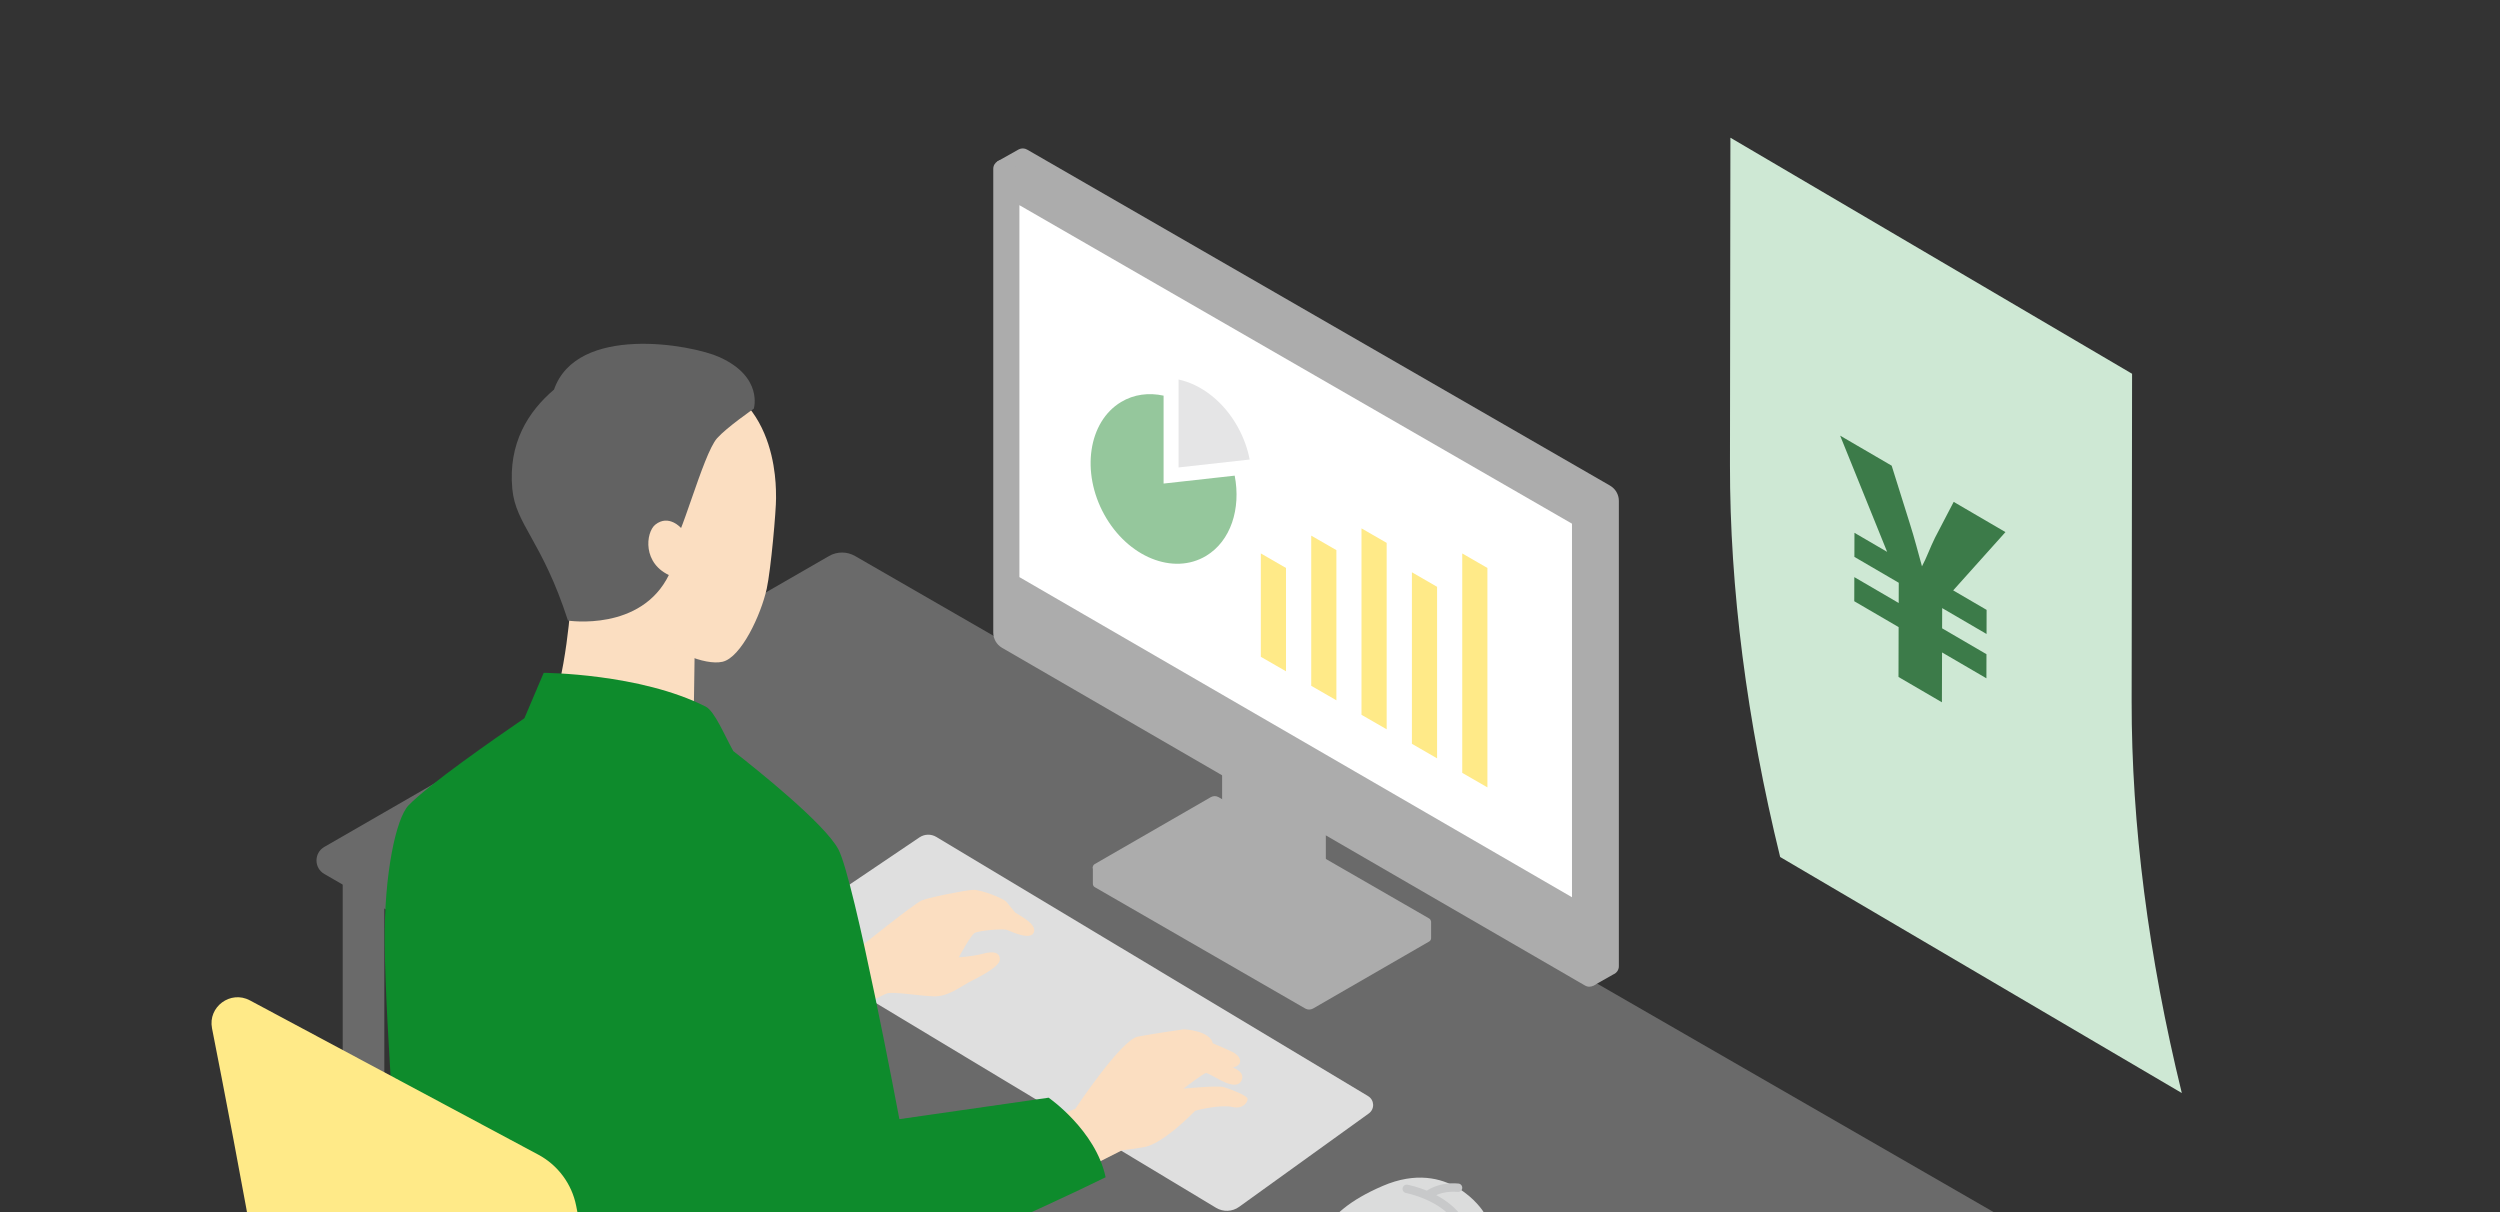 <svg width="165" height="80" viewBox="0 0 165 80" fill="none" xmlns="http://www.w3.org/2000/svg">
<rect x="0" y="0" width="165" height="80" fill="#333333" stroke="none"/>
<g clip-path="url(#clip0_881_83351)">
<g clip-path="url(#clip1_881_83351)">
<path d="M117.49 56.562L144 72.141C141.796 63.134 140.677 54.396 140.688 46.266L140.717 24.668L114.207 9.089L114.178 30.688C114.167 38.816 115.286 47.556 117.49 56.562V56.562Z" fill="#CEE8D4"/>
<g clip-path="url(#clip2_881_83351)">
<path d="M132.36 35.118L128.911 38.966L131.116 40.252L131.112 41.843L128.184 40.135L128.179 41.469L131.107 43.177L131.103 44.768L128.175 43.06L128.166 46.351L125.301 44.68L125.309 41.389L122.381 39.681L122.386 38.09L125.314 39.798L125.318 38.463L122.39 36.755L122.394 35.165L124.551 36.423L121.449 28.752L124.85 30.735L126.038 34.523C126.382 35.603 126.585 36.435 126.85 37.378C127.152 36.821 127.389 36.136 127.707 35.497L128.943 33.124L132.36 35.118Z" fill="#3C7B49"/>
</g>
</g>
<g clip-path="url(#clip3_881_83351)">
<path d="M25.366 55.849V96.891C25.366 96.891 24.825 97.288 23.993 97.288C23.16 97.288 22.619 96.891 22.619 96.891V55.849H25.368H25.366Z" fill="#6A6A6A"/>
<path d="M21.403 57.682L99.413 102.67C99.945 102.977 100.602 102.977 101.134 102.67L134.482 83.454C135.17 83.057 135.17 82.066 134.482 81.67L56.435 36.698C55.903 36.391 55.246 36.391 54.714 36.698L21.404 55.897C20.717 56.295 20.717 57.284 21.404 57.682H21.403Z" fill="#6A6A6A"/>
<path d="M60.686 55.266L51.66 61.359C51.244 61.641 51.26 62.257 51.691 62.517L80.263 79.717C80.736 80 81.333 79.977 81.78 79.654L90.342 73.488C90.742 73.199 90.717 72.596 90.293 72.343L61.797 55.237C61.453 55.031 61.019 55.042 60.686 55.266Z" fill="#DFDFDF"/>
<path d="M37.697 39.481C37.697 39.481 37.386 44.81 36.145 47.539L42.304 49.99L45.779 47.707C45.779 47.707 45.853 43.082 45.896 39.716L42.143 37.175L37.695 39.481H37.697Z" fill="#FBDEC1"/>
<path d="M43.46 41.97C44.202 42.911 46.503 43.946 47.683 43.677C48.912 43.399 50.225 40.581 50.604 38.857C50.882 37.584 51.228 33.634 51.219 32.879C51.21 32.124 51.436 25.009 44.355 24.47C37.076 23.918 35.074 28.203 35.074 31.306C35.074 33.675 36.717 37.224 42.043 38.962C42.043 38.962 42.741 41.058 43.461 41.972L43.46 41.97Z" fill="#FBDEC1"/>
<path d="M47.493 23.573C45.6 22.721 38.071 21.393 36.565 25.713C34.862 27.162 33.532 29.246 33.813 32.271C34.032 34.631 35.782 35.69 37.486 40.959C37.486 40.959 42.329 41.712 44.162 37.916L44.297 36.063C44.855 35.953 46.389 29.977 47.325 28.926C47.963 28.207 49.751 26.972 49.751 26.972C49.751 26.972 50.39 24.883 47.493 23.575V23.573Z" fill="#626262"/>
<path d="M44.306 38.022C42.366 37.24 42.619 35.131 43.249 34.627C44.139 33.917 44.95 34.849 44.95 34.849L45.54 35.321L44.724 38.212L44.304 38.022H44.306Z" fill="#FBDEC1"/>
<path d="M67.004 60.229C66.776 59.949 66.528 59.643 66.424 59.524C66.211 59.28 64.747 58.721 64.248 58.73C63.748 58.74 61.331 59.226 60.833 59.43C60.336 59.634 56.689 62.569 56.689 62.569L52.084 64.451L54.047 67.933C54.047 67.933 58.108 65.684 58.56 65.562C59.013 65.441 60.563 65.715 61.582 65.758C62.601 65.802 63.354 65.119 64.226 64.682C65.183 64.204 65.99 63.691 65.99 63.329C65.99 62.873 65.616 62.748 64.865 62.947C64.132 63.142 63.278 63.183 63.278 63.183C63.278 63.183 64.061 61.735 64.322 61.578C64.582 61.42 66.191 61.271 66.477 61.381C66.761 61.491 68.028 62.096 68.236 61.532C68.437 60.987 67.351 60.462 67.004 60.225V60.229Z" fill="#FBDEC1"/>
<path d="M80.774 71.752C80.367 71.626 78.103 71.85 78.103 71.85C78.103 71.85 79.455 70.815 79.599 70.82C79.744 70.826 80.298 71.167 80.573 71.306C80.85 71.445 81.677 71.861 81.937 71.322C82.198 70.786 81.487 70.511 81.487 70.511C81.487 70.511 81.443 70.484 81.369 70.443C82.069 70.326 81.979 69.704 81.261 69.39C80.877 69.222 80.47 69.027 80.046 68.856C79.855 68.014 78.145 67.933 78.145 67.933C78.145 67.933 76.281 68.195 75.099 68.417C73.993 68.624 70.97 73.179 70.97 73.179L66.773 74.896L69.16 78.391L74.071 75.911C74.071 75.911 74.192 75.922 75.488 75.715C76.784 75.505 78.877 73.316 78.877 73.316C79.058 73.246 80.613 72.888 81.313 73.058C82.013 73.23 82.355 72.756 82.341 72.527C82.328 72.299 81.179 71.877 80.772 71.75L80.774 71.752Z" fill="#FBDEC1"/>
<path d="M69.207 72.448L59.359 73.863C59.359 73.863 56.403 58.109 55.34 56.072C54.456 54.378 49.901 50.743 48.397 49.571C47.829 48.557 47.169 46.937 46.581 46.639C42.243 44.436 35.884 44.407 35.884 44.407L34.61 47.405C32.558 48.808 28.234 51.824 26.96 53.157C26.138 54.017 25.349 57.679 25.389 62.201C25.442 68.071 26.439 79.866 26.515 82.751C26.59 85.636 23.99 103.365 23.99 103.365C23.99 103.365 31.791 107.737 36.898 107.957C49.901 108.517 53.911 104.649 55.339 101.53C56.479 99.04 55.08 87.53 54.47 82.983C55.48 83.414 56.511 83.627 58.192 83.582C61.232 83.499 72.971 77.697 72.971 77.697C72.312 74.587 69.207 72.447 69.207 72.447V72.448Z" fill="#0E8B2C"/>
<path d="M38.925 123.964C39.705 124.421 40.706 124.02 40.948 123.15C41.728 120.345 43.159 114.687 43.203 110.774C43.253 106.322 39.377 86.386 38.027 79.583C37.74 78.136 36.82 76.897 35.518 76.202L16.494 66.025C15.215 65.341 13.713 66.448 13.993 67.869C15.519 75.613 18.971 93.622 18.924 97.823C18.881 101.764 17.728 106.961 17.113 109.468C16.896 110.353 17.285 111.272 18.072 111.734L38.927 123.964H38.925Z" fill="#FFEA88"/>
<path d="M97.899 79.964C97.899 79.964 95.644 76.386 91.258 78.272C86.871 80.155 86.712 82.47 87.51 83.4C88.704 84.789 90.181 85.329 92.273 84.753C94.111 84.247 97.075 82.279 97.502 81.876C97.929 81.475 98.297 80.962 97.897 79.964H97.899Z" fill="#DBDCDC"/>
<path d="M96.422 80.982C96.326 80.982 96.234 80.933 96.183 80.846C95.198 79.197 92.821 78.744 92.797 78.739C92.645 78.712 92.546 78.565 92.573 78.415C92.6 78.264 92.745 78.163 92.897 78.192C93.005 78.211 95.548 78.697 96.661 80.561C96.74 80.693 96.695 80.864 96.563 80.942C96.518 80.969 96.469 80.982 96.42 80.982H96.422Z" fill="#C8C9CA"/>
<path d="M94.266 79.14C94.186 79.14 94.106 79.106 94.05 79.039C93.953 78.922 93.969 78.746 94.086 78.649C94.119 78.622 94.897 77.988 96.256 78.114C96.41 78.129 96.522 78.264 96.507 78.418C96.493 78.571 96.361 78.683 96.204 78.669C95.089 78.564 94.468 79.057 94.443 79.077C94.392 79.118 94.329 79.14 94.267 79.14H94.266Z" fill="#C8C9CA"/>
<path d="M94.453 60.821V61.931C94.448 62.013 94.406 62.092 94.325 62.139L86.663 66.562C86.502 66.654 86.305 66.654 86.146 66.562L72.258 58.554C72.167 58.502 72.126 58.41 72.129 58.32V57.22L94.455 60.821H94.453Z" fill="#ACACAC"/>
<path d="M79.912 52.613L72.25 57.03C72.078 57.13 72.078 57.377 72.25 57.478L86.138 65.486C86.299 65.578 86.496 65.578 86.656 65.486L94.317 61.063C94.489 60.964 94.489 60.715 94.317 60.615L80.429 52.613C80.27 52.521 80.073 52.521 79.912 52.613Z" fill="#ACACAC"/>
<path d="M87.489 59.688L86.568 60.219L80.66 56.813V43.922L87.489 47.236V59.688Z" fill="#ACACAC"/>
<path d="M87.489 59.687V47.235L86.568 46.789V60.218L87.489 59.687Z" fill="#ACACAC"/>
<path d="M106.264 32.051L67.791 9.874C67.612 9.771 67.411 9.776 67.249 9.854C67.227 9.865 67.205 9.877 67.183 9.89L65.826 10.652L66.253 42.112L105.193 65.039L106.488 64.307C106.691 64.221 106.845 64.024 106.845 63.771V33.057C106.845 32.642 106.622 32.259 106.262 32.051H106.264Z" fill="#ACACAC"/>
<path d="M105.482 33.826V64.54C105.482 64.988 104.995 65.268 104.608 65.043L66.135 42.755C65.777 42.547 65.555 42.164 65.555 41.749V11.145C65.555 10.697 66.04 10.417 66.429 10.641L104.899 32.817C105.259 33.025 105.482 33.409 105.482 33.823V33.826Z" fill="#ACACAC"/>
<path d="M67.281 38.09V13.541L103.751 34.562V59.218L67.281 38.09Z" fill="white"/>
<path d="M96.508 51.009V36.527L98.169 37.486V51.967L96.508 51.009Z" fill="#FFEA88"/>
<path d="M93.186 49.092V37.77L94.847 38.73V50.051L93.186 49.092Z" fill="#FFEA88"/>
<path d="M89.859 47.177V34.873L91.52 35.83V48.134L89.859 47.177Z" fill="#FFEA88"/>
<path d="M86.541 45.263V35.352L88.202 36.309V46.22L86.541 45.263Z" fill="#FFEA88"/>
<path d="M83.215 43.349V36.527L84.876 37.486V44.306L83.215 43.349Z" fill="#FFEA88"/>
<path d="M82.479 30.329C82.34 29.609 82.081 28.883 81.697 28.188C80.758 26.488 79.282 25.374 77.785 25.047V30.851L82.479 30.329Z" fill="#E5E5E6"/>
<path d="M76.797 31.917V26.113C75.823 25.9 74.84 26.021 73.988 26.534C71.828 27.836 71.334 31.164 72.884 33.967C74.435 36.77 77.444 37.989 79.605 36.687C81.23 35.708 81.912 33.581 81.49 31.393L76.797 31.915V31.917Z" fill="#95C79C"/>
</g>
</g>
<defs>
<clipPath id="clip0_881_83351">
<rect width="165" height="80" fill="white"/>
</clipPath>
<clipPath id="clip1_881_83351">
<rect width="29.823" height="63.053" fill="white" transform="translate(114.176 9.089)"/>
</clipPath>
<clipPath id="clip2_881_83351">
<rect width="10.911" height="17.596" fill="white" transform="translate(121.449 28.752)"/>
</clipPath>
<clipPath id="clip3_881_83351">
<rect width="121.04" height="100.205" fill="white" transform="translate(13.961 9.795)"/>
</clipPath>
</defs>
</svg>
